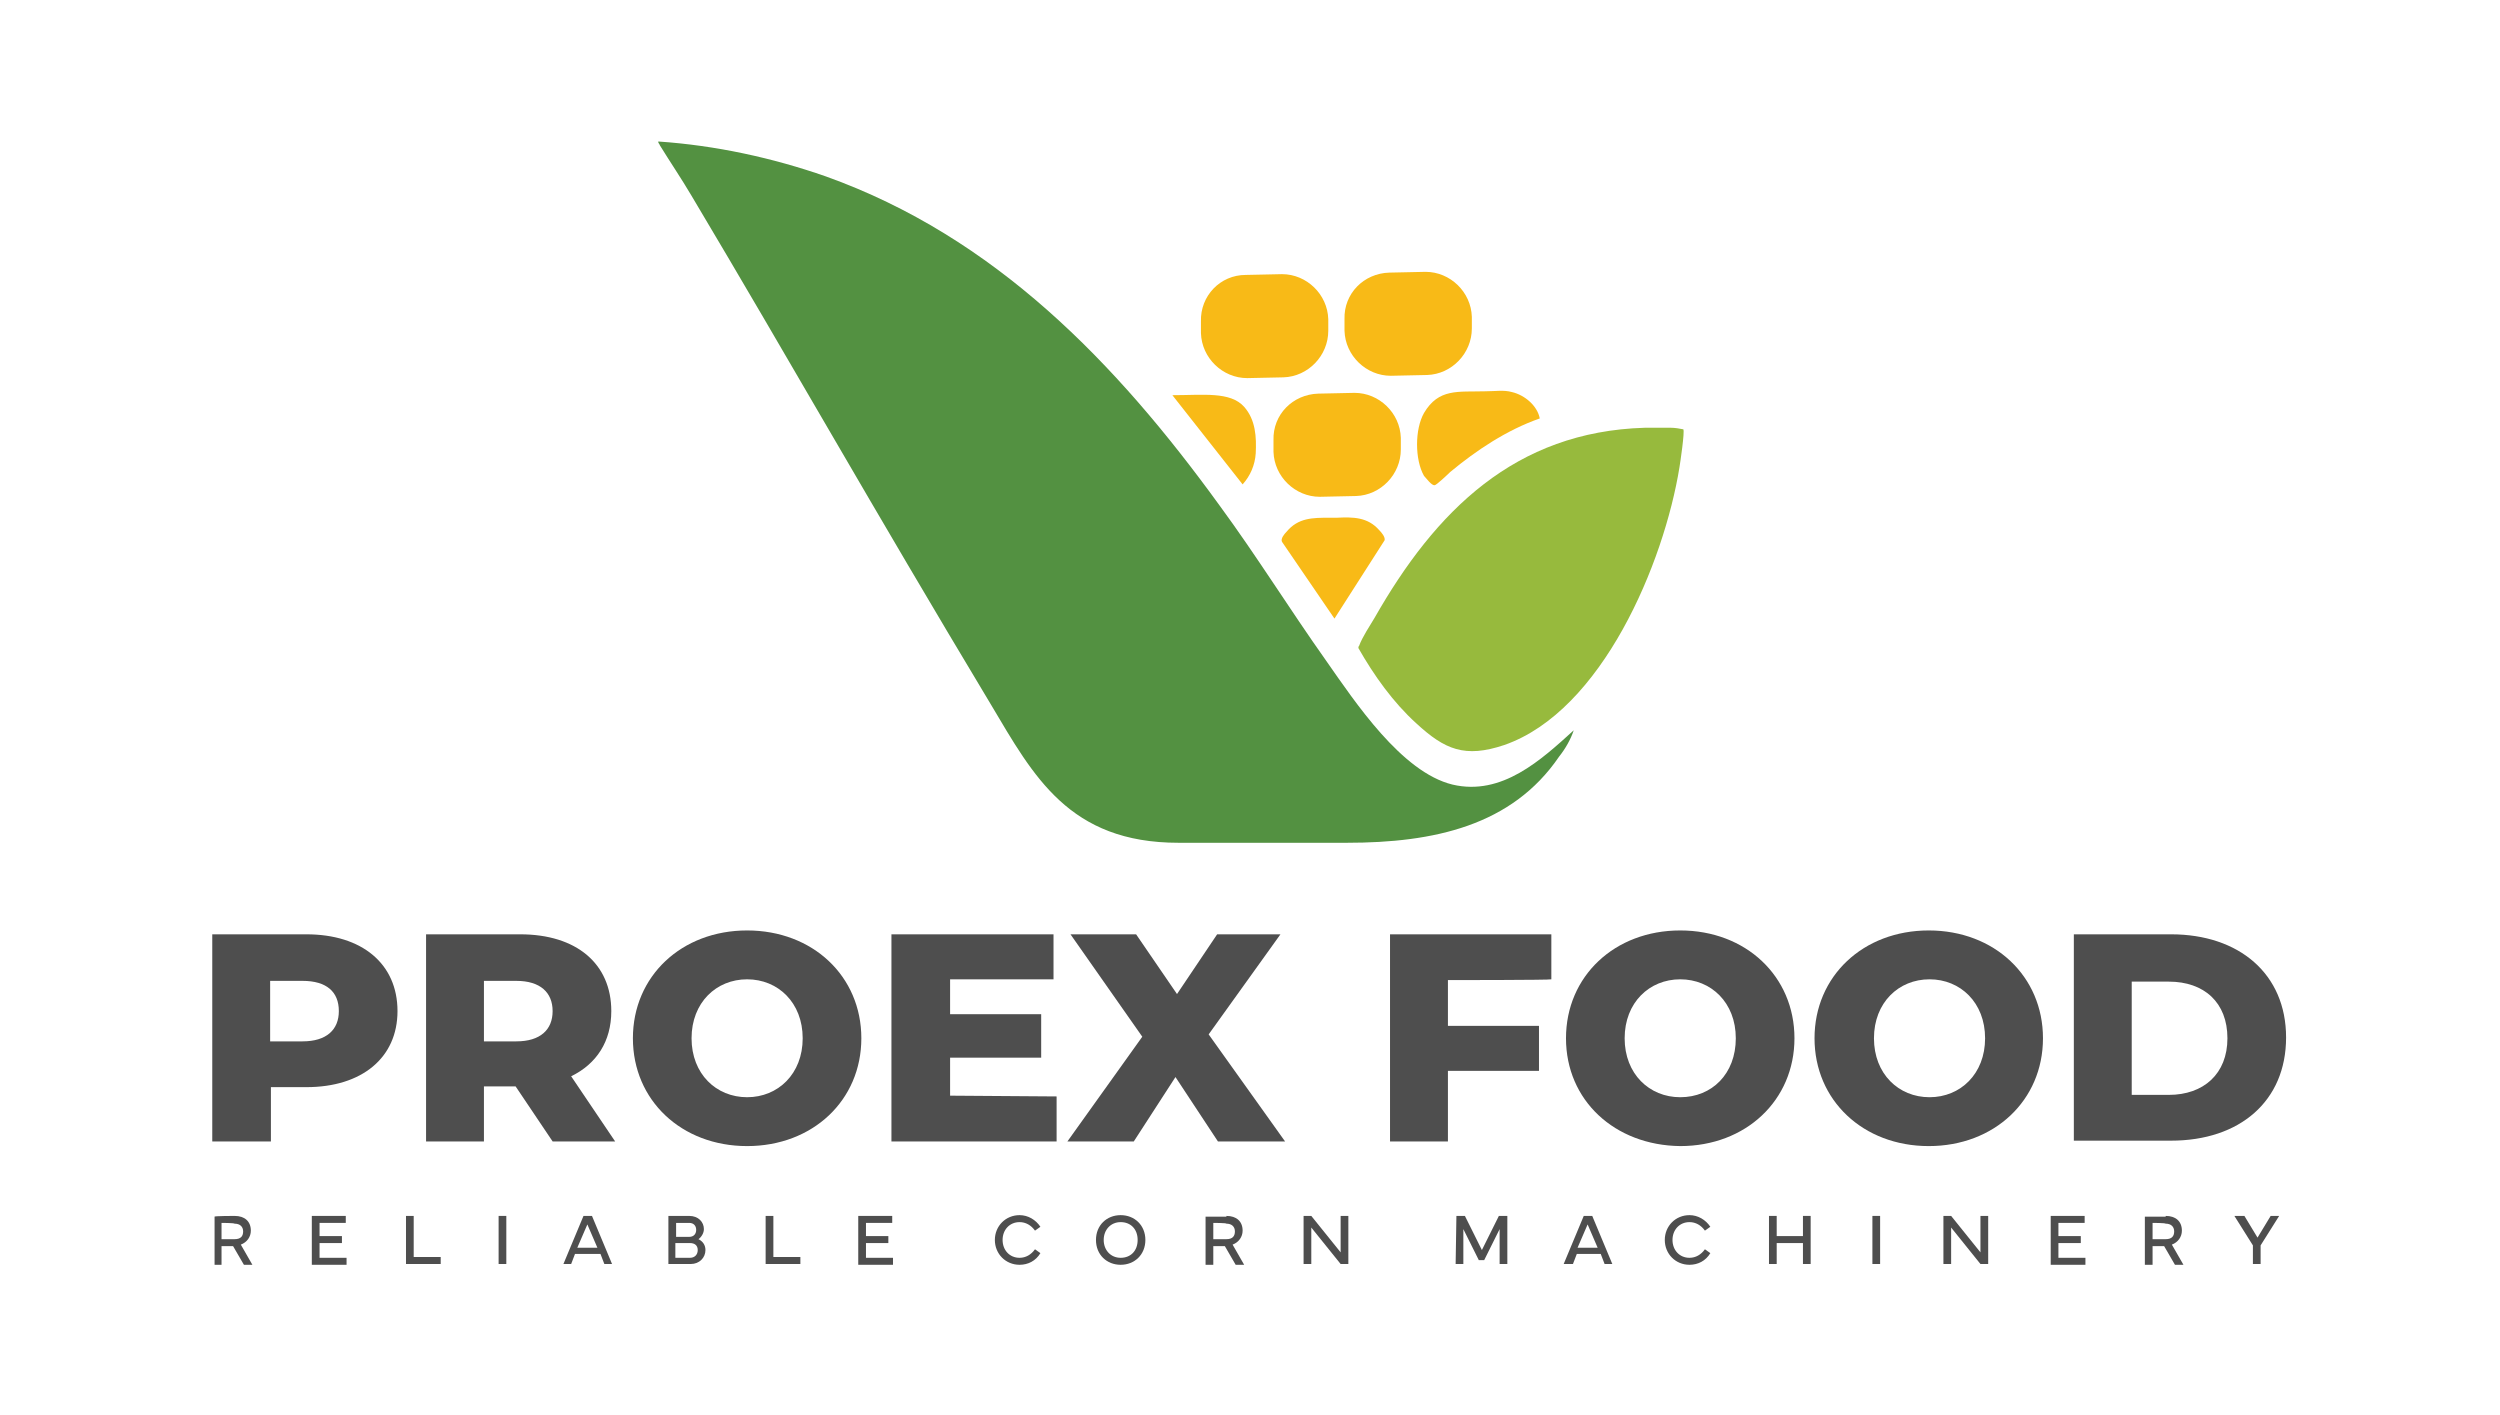 <svg xmlns="http://www.w3.org/2000/svg" width="106" height="60" viewBox="0 0 106 60" fill="none"><path d="M52.818 11.657L54.356 11.624C55.403 11.624 56.287 12.48 56.319 13.532V14.025C56.319 15.078 55.468 15.966 54.421 15.999L52.883 16.032C51.836 16.032 50.953 15.177 50.92 14.124V13.631C50.887 12.545 51.738 11.657 52.818 11.657Z" fill="#F8BA17"></path><path d="M58.905 11.559L60.443 11.526C61.49 11.526 62.374 12.381 62.406 13.434V13.927C62.406 14.979 61.556 15.867 60.508 15.9L58.97 15.933C57.923 15.933 57.039 15.078 57.007 14.025V13.532C56.974 12.447 57.825 11.591 58.905 11.559Z" fill="#F8BA17"></path><path d="M55.894 16.69L57.432 16.657C58.479 16.657 59.363 17.512 59.395 18.564V19.058C59.395 20.11 58.545 20.998 57.498 21.031L55.959 21.064C54.912 21.064 54.029 20.209 53.996 19.157V18.663C53.963 17.578 54.814 16.723 55.894 16.69Z" fill="#F8BA17"></path><path d="M66.726 30.965C66.595 31.359 66.366 31.754 66.104 32.083C64.108 35.01 60.803 35.734 57.105 35.734C54.192 35.734 53.145 35.734 49.971 35.734C45.324 35.734 43.819 32.905 42.019 29.879C36.881 21.327 33.576 15.44 29.322 8.302C28.896 7.579 28.405 6.855 27.98 6.164C27.98 6.132 27.882 6.033 27.915 6C30.336 6.164 32.758 6.691 35.016 7.48C42.182 10.046 47.32 15.374 51.705 21.426C53.276 23.564 54.683 25.834 56.221 28.004C57.465 29.78 59.428 32.741 61.588 33.267C63.682 33.76 65.351 32.214 66.726 30.965Z" fill="#539141"></path><path d="M69.736 18.137C70.096 18.137 70.489 18.137 70.849 18.137C71.013 18.137 71.209 18.17 71.373 18.203C71.438 18.301 71.242 19.617 71.209 19.814C70.555 23.86 67.937 30.142 63.781 31.589C62.112 32.149 61.261 31.787 60.05 30.669C59.068 29.78 58.25 28.629 57.596 27.478C57.596 27.445 57.596 27.412 57.628 27.379C57.759 27.017 58.087 26.524 58.283 26.195C60.868 21.656 64.239 18.301 69.736 18.137Z" fill="#97BA3D"></path><path d="M65.286 17.742C63.879 18.235 62.602 19.091 61.49 20.012C61.392 20.11 60.901 20.571 60.835 20.571C60.705 20.604 60.475 20.275 60.377 20.176C59.985 19.485 59.985 18.203 60.377 17.512C60.999 16.459 61.817 16.624 62.962 16.591C63.421 16.591 63.748 16.525 64.108 16.624C64.664 16.755 65.188 17.216 65.286 17.742Z" fill="#F8BA17"></path><path d="M49.709 16.756C51.018 16.756 52.163 16.591 52.752 17.249C53.243 17.808 53.276 18.532 53.243 19.222C53.211 19.716 53.014 20.176 52.687 20.538L49.709 16.756Z" fill="#F8BA17"></path><path d="M56.581 26.228L58.708 22.906C58.741 22.774 58.578 22.577 58.479 22.479C57.989 21.919 57.367 21.919 56.679 21.952C56.614 21.952 56.581 21.952 56.516 21.952C56.45 21.952 56.418 21.952 56.352 21.952C55.665 21.952 55.043 21.952 54.552 22.544C54.454 22.643 54.291 22.84 54.356 22.972L56.581 26.228Z" fill="#F8BA17"></path><path d="M16.854 42.871C16.854 44.845 15.348 46.095 12.992 46.095H11.487V48.397H9V39.615H12.992C15.348 39.615 16.854 40.865 16.854 42.871ZM14.367 42.871C14.367 42.049 13.843 41.589 12.829 41.589H11.454V44.154H12.829C13.843 44.154 14.367 43.661 14.367 42.871Z" fill="#4E4E4E"></path><path d="M21.861 46.062H20.519V48.397H18.065V39.615H22.057C24.446 39.615 25.919 40.865 25.919 42.871C25.919 44.154 25.297 45.108 24.217 45.634L26.082 48.397H23.431L21.861 46.062ZM21.893 41.589H20.519V44.154H21.893C22.908 44.154 23.431 43.661 23.431 42.871C23.431 42.082 22.908 41.589 21.893 41.589Z" fill="#4E4E4E"></path><path d="M26.835 44.023C26.835 41.391 28.896 39.451 31.678 39.451C34.459 39.451 36.521 41.391 36.521 44.023C36.521 46.654 34.459 48.594 31.678 48.594C28.896 48.594 26.835 46.654 26.835 44.023ZM34.034 44.023C34.034 42.51 32.987 41.523 31.678 41.523C30.369 41.523 29.322 42.51 29.322 44.023C29.322 45.535 30.369 46.522 31.678 46.522C32.987 46.522 34.034 45.535 34.034 44.023Z" fill="#4E4E4E"></path><path d="M44.8 46.489V48.397H37.797V39.615H44.669V41.523H40.284V43.003H44.146V44.845H40.284V46.456L44.8 46.489Z" fill="#4E4E4E"></path><path d="M51.64 48.397L49.84 45.667L48.073 48.397H45.258L48.433 43.957L45.389 39.615H48.171L49.905 42.148L51.607 39.615H54.291L51.247 43.858L54.487 48.397H51.64Z" fill="#4E4E4E"></path><path d="M61.392 41.556V43.496H65.253V45.404H61.392V48.397H58.937V39.615H65.777V41.523C65.777 41.556 61.392 41.556 61.392 41.556Z" fill="#4E4E4E"></path><path d="M66.398 44.023C66.398 41.391 68.46 39.451 71.242 39.451C74.023 39.451 76.085 41.391 76.085 44.023C76.085 46.654 74.023 48.594 71.242 48.594C68.46 48.562 66.398 46.654 66.398 44.023ZM73.598 44.023C73.598 42.51 72.551 41.523 71.242 41.523C69.933 41.523 68.885 42.51 68.885 44.023C68.885 45.535 69.933 46.522 71.242 46.522C72.583 46.522 73.598 45.535 73.598 44.023Z" fill="#4E4E4E"></path><path d="M76.936 44.023C76.936 41.391 78.997 39.451 81.779 39.451C84.561 39.451 86.622 41.391 86.622 44.023C86.622 46.654 84.561 48.594 81.779 48.594C78.997 48.594 76.936 46.654 76.936 44.023ZM84.168 44.023C84.168 42.51 83.121 41.523 81.812 41.523C80.503 41.523 79.456 42.51 79.456 44.023C79.456 45.535 80.503 46.522 81.812 46.522C83.121 46.522 84.168 45.535 84.168 44.023Z" fill="#4E4E4E"></path><path d="M87.931 39.615H92.054C94.934 39.615 96.93 41.292 96.93 43.989C96.93 46.687 94.967 48.364 92.054 48.364H87.931C87.931 48.397 87.931 39.615 87.931 39.615ZM91.956 46.423C93.429 46.423 94.443 45.535 94.443 44.022C94.443 42.509 93.461 41.621 91.956 41.621H90.385V46.423C90.418 46.423 91.956 46.423 91.956 46.423Z" fill="#4E4E4E"></path><path d="M9.949 51.555C10.374 51.555 10.636 51.785 10.636 52.18C10.636 52.443 10.473 52.673 10.211 52.772L10.701 53.627H10.342L9.883 52.837H9.393V53.627H9.098V51.588C9.065 51.555 9.949 51.555 9.949 51.555ZM9.393 51.851V52.541H9.949C10.211 52.541 10.309 52.41 10.309 52.212C10.309 52.015 10.178 51.884 9.949 51.884C9.916 51.851 9.393 51.851 9.393 51.851Z" fill="#4E4E4E"></path><path d="M13.221 51.555H14.661V51.851H13.549V52.41H14.498V52.706H13.549V53.331H14.694V53.627H13.221V51.555Z" fill="#4E4E4E"></path><path d="M18.686 53.594H17.214V51.555H17.541V53.298H18.686C18.686 53.331 18.686 53.594 18.686 53.594Z" fill="#4E4E4E"></path><path d="M21.468 53.594H21.141V51.555H21.468V53.594Z" fill="#4E4E4E"></path><path d="M23.889 53.594L24.74 51.555H25.1L25.951 53.594H25.624L25.46 53.166H24.38L24.217 53.594H23.889ZM25.329 52.903L24.904 51.916L24.478 52.903H25.329Z" fill="#4E4E4E"></path><path d="M28.34 53.594V51.555H29.224C29.616 51.555 29.845 51.818 29.845 52.114C29.845 52.278 29.747 52.443 29.616 52.541C29.813 52.64 29.911 52.804 29.911 53.002C29.911 53.331 29.649 53.594 29.289 53.594H28.34ZM29.224 52.443C29.42 52.443 29.518 52.311 29.518 52.147C29.518 51.982 29.42 51.851 29.224 51.851H28.667V52.443H29.224ZM28.635 53.331H29.256C29.453 53.331 29.584 53.199 29.584 53.002C29.584 52.804 29.453 52.706 29.256 52.706H28.635V53.331Z" fill="#4E4E4E"></path><path d="M33.936 53.594H32.463V51.555H32.791V53.298H33.936C33.936 53.331 33.936 53.594 33.936 53.594Z" fill="#4E4E4E"></path><path d="M36.39 51.555H37.83V51.851H36.717V52.41H37.666V52.706H36.717V53.331H37.863V53.627H36.39V51.555Z" fill="#4E4E4E"></path><path d="M43.23 51.522C43.59 51.522 43.917 51.719 44.113 52.015L43.884 52.179C43.72 51.949 43.491 51.818 43.23 51.818C42.804 51.818 42.51 52.147 42.51 52.574C42.51 53.002 42.804 53.331 43.23 53.331C43.491 53.331 43.72 53.199 43.884 52.969L44.113 53.133C43.917 53.462 43.59 53.627 43.23 53.627C42.641 53.627 42.182 53.166 42.182 52.574C42.182 51.982 42.641 51.522 43.23 51.522Z" fill="#4E4E4E"></path><path d="M46.469 52.574C46.469 51.949 46.927 51.522 47.516 51.522C48.105 51.522 48.564 51.949 48.564 52.574C48.564 53.199 48.105 53.627 47.516 53.627C46.927 53.627 46.469 53.199 46.469 52.574ZM47.516 53.331C47.942 53.331 48.236 53.035 48.236 52.574C48.236 52.114 47.942 51.818 47.516 51.818C47.091 51.818 46.797 52.147 46.797 52.574C46.797 53.002 47.091 53.331 47.516 53.331Z" fill="#4E4E4E"></path><path d="M52 51.555C52.425 51.555 52.687 51.785 52.687 52.179C52.687 52.443 52.523 52.673 52.262 52.772L52.752 53.627H52.392L51.934 52.837H51.444V53.627H51.116V51.587H52V51.555ZM51.444 51.851V52.541H52C52.262 52.541 52.36 52.41 52.36 52.212C52.36 52.015 52.229 51.883 52 51.883C52 51.851 51.444 51.851 51.444 51.851Z" fill="#4E4E4E"></path><path d="M55.272 53.594V51.555H55.599L56.843 53.1V51.555H57.17V53.594H56.843L55.599 52.048V53.594H55.272Z" fill="#4E4E4E"></path><path d="M61.752 51.555H62.112L62.832 53.002L63.552 51.555H63.911V53.594H63.584V52.114L62.93 53.429H62.701L62.046 52.114V53.594H61.719L61.752 51.555Z" fill="#4E4E4E"></path><path d="M66.3 53.594L67.151 51.555H67.511L68.362 53.594H68.035L67.871 53.166H66.857L66.693 53.594H66.3ZM67.74 52.903L67.315 51.916L66.889 52.903H67.74Z" fill="#4E4E4E"></path><path d="M71.634 51.522C71.994 51.522 72.322 51.719 72.518 52.015L72.289 52.179C72.125 51.949 71.896 51.818 71.634 51.818C71.209 51.818 70.914 52.147 70.914 52.574C70.914 53.002 71.209 53.331 71.634 53.331C71.896 53.331 72.125 53.199 72.289 52.969L72.518 53.133C72.322 53.462 71.994 53.627 71.634 53.627C71.045 53.627 70.587 53.166 70.587 52.574C70.587 51.982 71.045 51.522 71.634 51.522Z" fill="#4E4E4E"></path><path d="M75.332 51.555V52.41H76.445V51.555H76.772V53.594H76.445V52.706H75.332V53.594H75.005V51.555H75.332Z" fill="#4E4E4E"></path><path d="M79.717 53.594H79.39V51.555H79.717V53.594Z" fill="#4E4E4E"></path><path d="M82.401 53.594V51.555H82.728L83.971 53.1V51.555H84.299V53.594H83.971L82.728 52.048V53.594H82.401Z" fill="#4E4E4E"></path><path d="M86.95 51.555H88.389V51.851H87.277V52.41H88.226V52.706H87.277V53.331H88.422V53.627H86.95V51.555Z" fill="#4E4E4E"></path><path d="M91.825 51.555C92.251 51.555 92.512 51.785 92.512 52.179C92.512 52.443 92.349 52.673 92.087 52.772L92.578 53.627H92.218L91.76 52.837H91.269V53.627H90.942V51.587H91.825V51.555ZM91.269 51.851V52.541H91.825C92.087 52.541 92.185 52.41 92.185 52.212C92.185 52.015 92.054 51.883 91.825 51.883C91.793 51.851 91.269 51.851 91.269 51.851Z" fill="#4E4E4E"></path><path d="M95.163 51.555L95.719 52.475L96.276 51.555H96.636L95.85 52.804V53.594H95.523V52.804L94.738 51.555H95.163Z" fill="#4E4E4E"></path></svg>